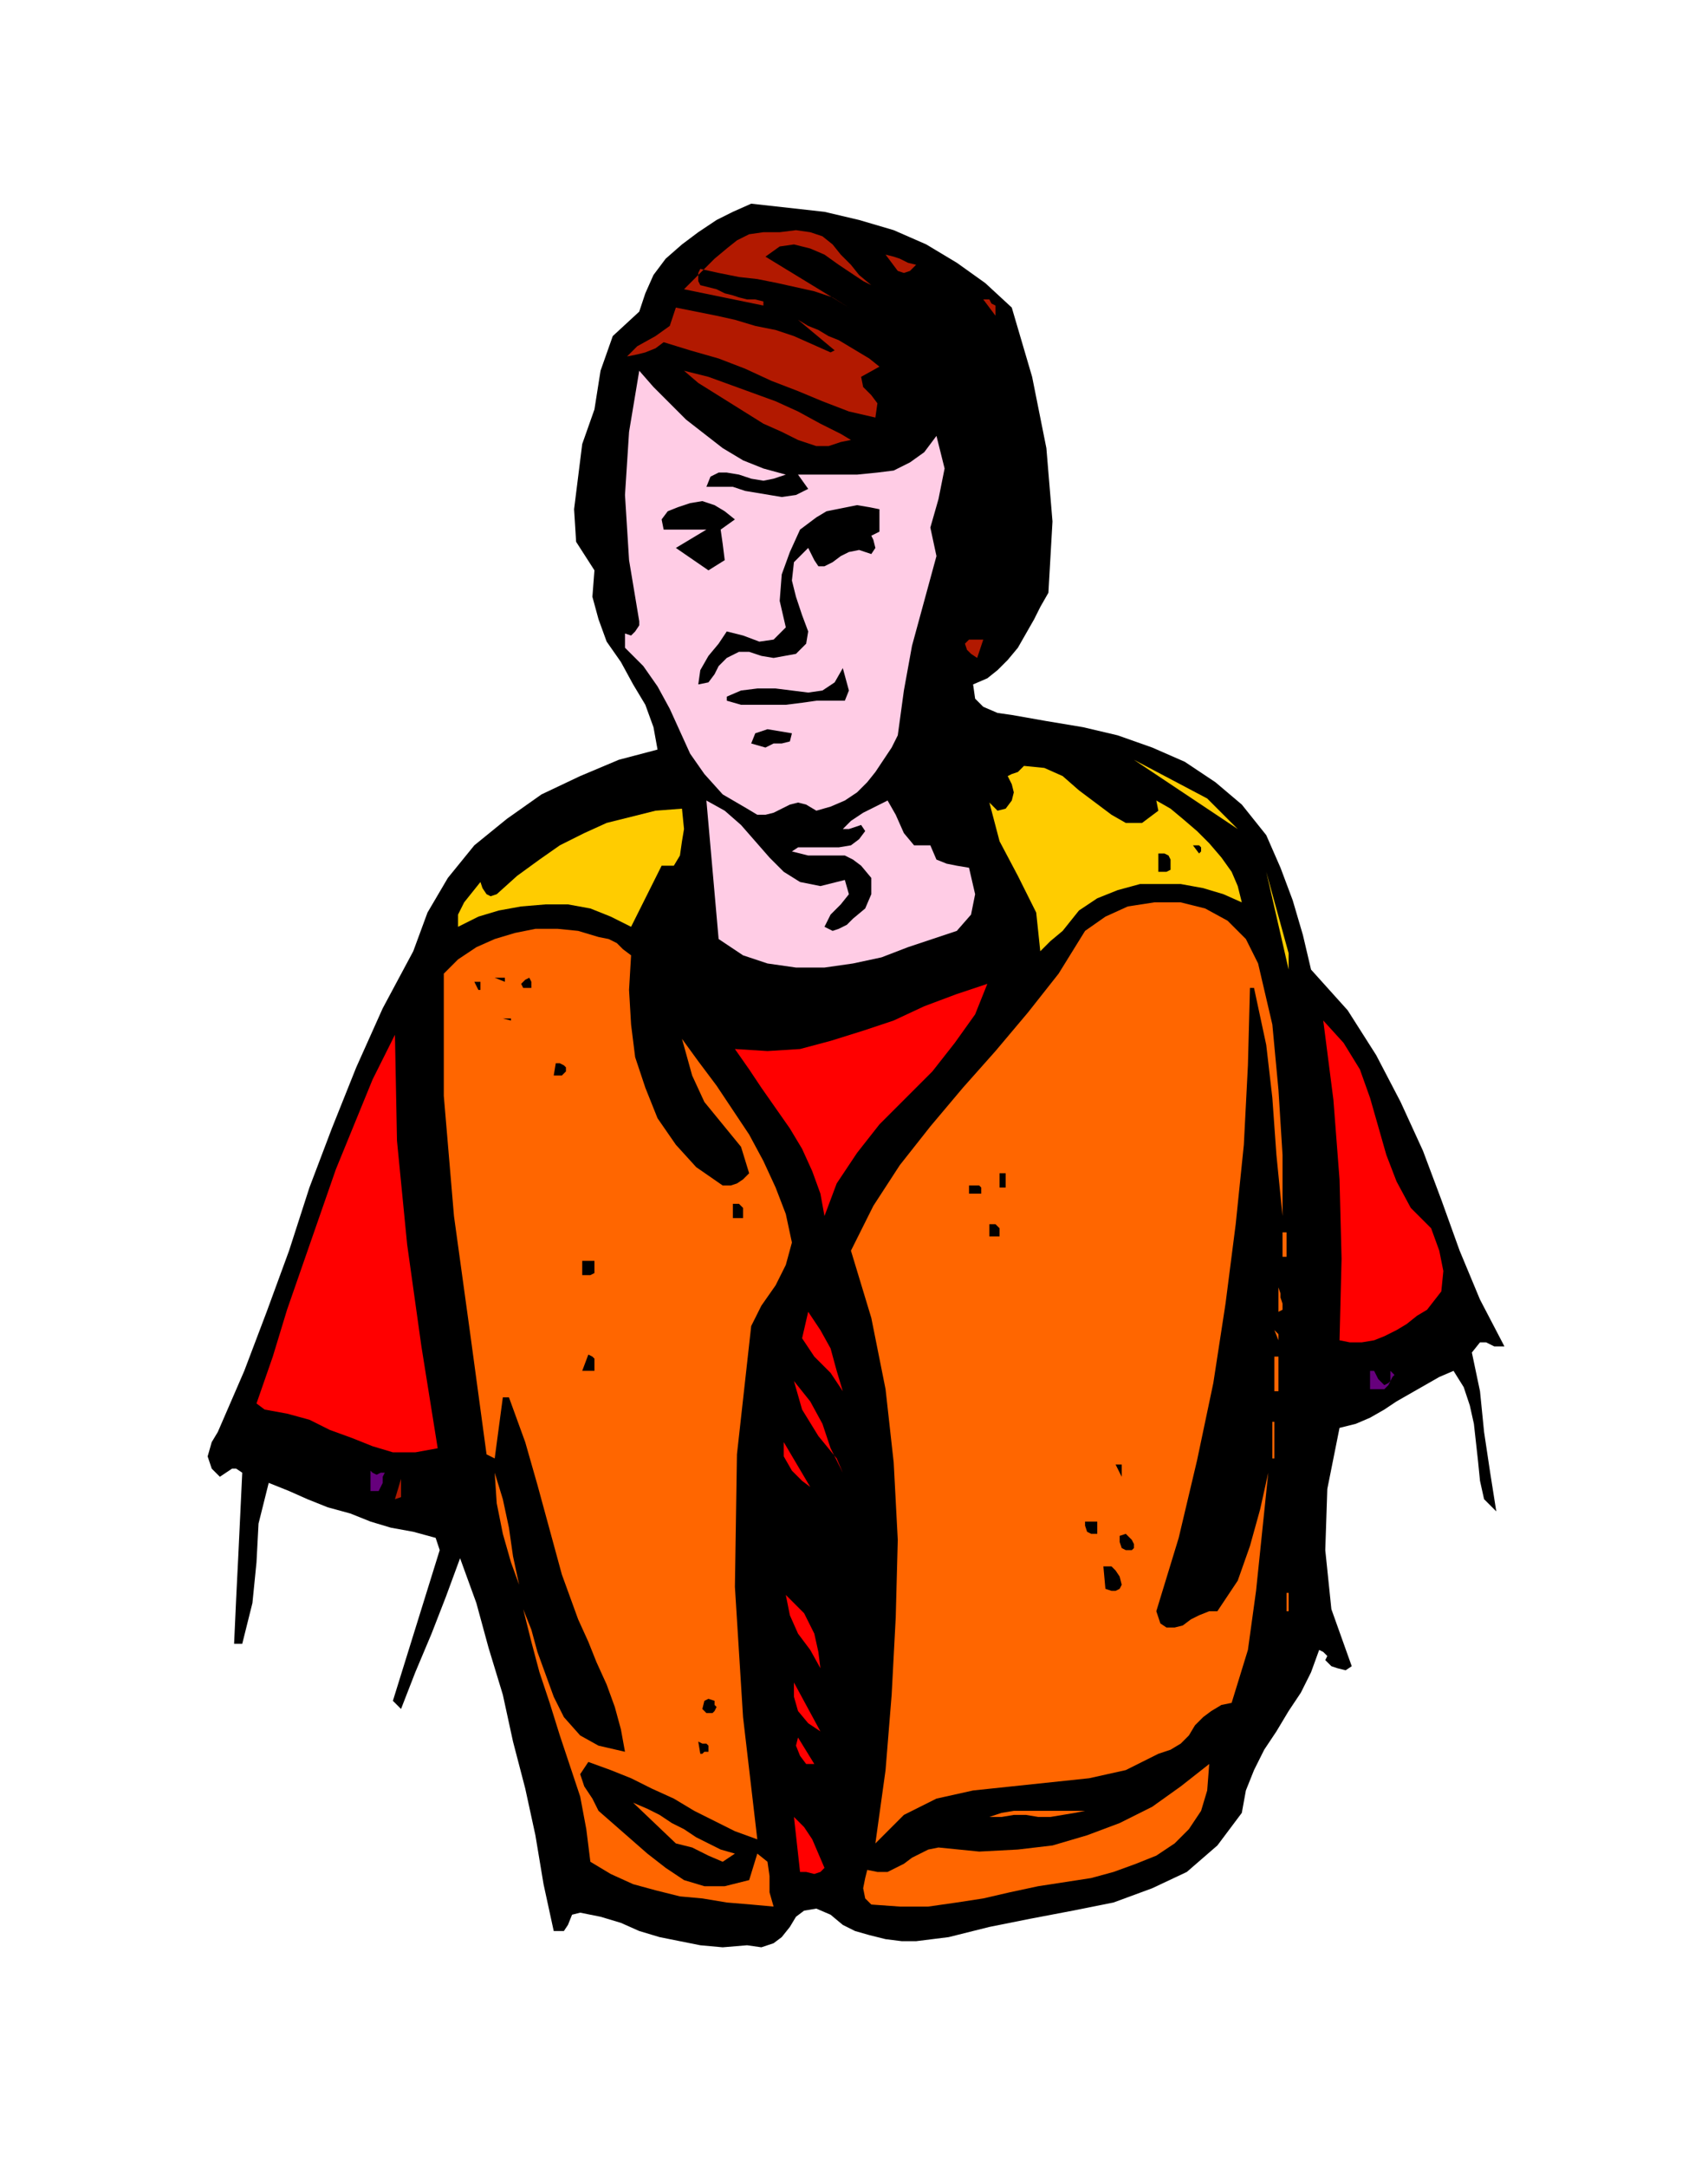 <svg xmlns="http://www.w3.org/2000/svg" width="80.544" height="1.064in" fill-rule="evenodd" stroke-linecap="round" preserveAspectRatio="none" viewBox="0 0 839 1064"><style>.pen1{stroke:none}.brush2{fill:#000}.brush3{fill:#b21900}.brush4{fill:#ffcce5}.brush5{fill:#fc0}.brush6{fill:#f60}.brush7{fill:red}.brush8{fill:#66007c}</style><path d="m497 151 10 34 7 35 3 36-2 35-4 7-3 6-4 7-4 7-5 6-5 5-5 4-7 3 1 7 4 4 7 3 7 1 17 3 18 3 17 4 17 6 16 7 15 10 13 11 12 15 7 16 6 16 5 17 4 17 18 20 14 22 12 23 11 24 9 24 9 25 10 24 12 23h-5l-4-2h-3l-4 5 4 19 2 20 3 20 3 19-6-6-2-9-1-10-1-9-1-9-2-9-3-9-5-8-7 3-7 4-7 4-7 4-6 4-7 4-7 3-8 2-6 30-1 30 3 29 10 28-3 2-4-1-3-1-3-3 1-2-1-1-1-1-2-1-4 11-5 10-6 9-6 10-6 9-5 10-4 10-2 11-12 16-15 13-17 8-19 7-20 4-21 4-20 4-20 5-8 1-8 1h-7l-8-1-8-2-7-2-6-3-6-5-7-3-6 1-4 3-3 5-4 5-4 3-6 2-7-1-12 1-11-1-10-2-10-2-10-3-9-4-10-3-10-2-4 1-2 5-2 3h-5l-5-23-4-24-5-23-6-23-5-23-7-23-6-22-8-22-7 19-7 18-8 19-7 18-4-4 23-74-2-6-11-3-11-2-10-3-10-4-11-3-10-4-9-4-10-4-5 20-1 19-2 20-5 20h-4l1-22 1-20 1-21 1-21-3-2h-2l-3 2-3 2-4-4-2-6 2-7 3-5 13-30 11-29 11-30 10-31 11-29 12-30 13-29 15-28 7-19 10-17 13-16 16-13 17-12 19-9 19-8 19-5-2-11-4-11-6-10-6-11-7-10-4-11-3-11 1-13-9-14-1-16 2-16 2-16 6-17 3-19 6-17 13-12 3-9 4-9 6-8 8-7 8-6 9-6 8-4 9-4 18 2 18 2 17 4 17 5 16 7 15 9 14 10 13 12z" class="pen1 brush2"/><path d="m428 140-4-2-6-4-6-4-7-5-7-3-8-2-7 1-7 5 41 25-8-5-9-3-9-2-9-2-10-2-9-1-10-2-9-2-1 2v4l1 2 4 1 4 1 4 2 4 1 3 1 4 1h4l4 1v2l-39-8 5-5 5-5 5-5 6-5 5-4 6-3 7-1h8l8-1 7 1 6 2 5 4 4 5 5 5 4 5 6 5zm22-10-2 2-1 1-3 1-3-1-6-8 4 1 3 1 4 2 4 1zm39 20v5l-6-8h3l1 2 2 1zm-81 23 2-1-18-15 5 3 5 2 5 3 5 2 5 3 5 3 5 3 5 4-9 5 1 5 4 4 3 4-1 7-13-3-13-5-12-5-13-5-13-6-13-5-14-4-13-4-4 3-5 2-4 1-5 1 5-5 9-5 7-5 3-9 10 2 10 2 9 2 10 3 10 2 9 3 9 4 9 4z" class="pen1 brush3"/><path d="m386 233-6 2-5 1-6-1-6-2-6-1h-4l-4 2-2 5h13l6 2 6 1 6 1 6 1 7-1 6-3-5-7h29l10-1 8-1 8-4 7-5 6-8 4 16-3 15-4 14 3 14-6 22-6 22-4 22-3 22-3 6-4 6-4 6-4 5-5 5-6 4-7 3-7 2-5-3-4-1-4 1-4 2-4 2-4 1h-4l-5-3-12-7-9-10-7-10-5-11-5-11-6-11-7-10-9-9v-7l3 1 2-2 2-3v-2l-5-30-2-32 2-31 5-30 7 8 8 8 8 8 9 7 9 7 10 6 10 4 11 3z" class="pen1 brush4"/><path d="m423 219-5-3-5 1-6 2h-6l-9-3-8-4-9-4-8-5-8-5-8-5-8-5-7-6 12 3 11 4 11 4 11 4 11 5 11 6 10 5 10 6z" class="pen1 brush3"/><path d="m361 255-7 5 1 7 1 8-8 5-16-11 15-9h-21l-1-5 3-4 5-2 6-2 6-1 6 2 5 3 5 4zm71 6-4 2 1 2 1 4-2 3-6-2-5 1-4 2-4 3-4 2h-3l-2-3-3-6-7 7-1 9 2 8 3 9 3 8-1 6-5 5-11 2-6-1-6-2h-5l-6 3-4 4-2 4-3 4-5 1 1-7 4-7 5-6 4-6 8 2 8 3 7-1 6-6-3-13 1-13 4-11 5-11 4-3 4-3 5-3 5-1 5-1 5-1 6 1 5 1v11z" class="pen1 brush2"/><path d="m480 323-3-2-2-2-1-3 2-2h7l-3 9zm-16 2 1 7-1-7z" class="pen1 brush3"/><path d="m417 339-2 5h-14l-7 1-8 1h-22l-7-2v-2l7-3 8-1h9l8 1 8 1 7-1 6-4 4-7 3 11zm-28 21-1 4-4 1h-4l-4 2-7-2 2-5 6-2 6 1 6 1z" class="pen1 brush2"/><path d="m608 407-51-34 36 19 15 15zm-39-9-1-5 7 4 6 5 7 6 6 6 6 7 5 7 3 7 2 8-9-4-10-3-11-2h-20l-11 3-10 4-9 6-4 5-4 5-6 5-5 5-2-19-9-18-9-17-5-19 4 4 4-1 3-4 1-4-1-4-2-4 2-1 3-1 3-3 10 1 9 4 8 7 8 6 8 6 7 4h8l8-6z" class="pen1 brush5"/><path d="m415 432 2 7-4 5-5 5-3 6 4 2 3-1 4-2 3-3 6-5 3-7v-8l-5-6-4-3-4-2h-18l-4-1-4-1 3-2h20l6-1 4-3 3-4-2-3-3 1-3 1h-3l4-4 6-4 6-3 6-3 4 7 4 9 5 6h8l3 7 5 2 5 1 6 1 3 13-2 10-7 8-12 4-12 4-13 5-14 3-14 2h-14l-14-2-12-4-12-8-6-68 9 5 8 7 7 8 7 8 7 7 8 5 10 2 12-3z" class="pen1 brush4"/><path d="m336 407-1 6-1 7-3 5h-6l-15 30-10-5-10-4-11-2h-11l-12 1-11 2-10 3-10 5v-6l3-6 4-5 4-5 1 3 2 3 2 1 3-1 10-9 11-8 10-7 12-6 11-5 12-3 12-3 13-1 1 10zm-79 3-13 12 13-12z" class="pen1 brush5"/><path d="M590 416v2l-1 1-3-4h3l1 1zm-15 6v5l-2 1h-4v-9h3l2 1 1 2z" class="pen1 brush2"/><path d="m633 476-11-48 11 40v8z" class="pen1 brush5"/><path d="m618 473 7 30 3 32 2 32v30l-3-30-2-28-3-26-6-28h-2l-1 38-2 39-4 39-5 39-6 39-8 38-9 38-11 36 2 6 3 2h4l4-1 4-3 4-2 5-2h4l10-15 6-17 5-18 4-18-3 29-3 29-4 29-8 26-5 1-5 3-4 3-4 4-3 5-4 4-5 3-6 2-16 8-18 4-19 2-19 2-19 2-18 4-16 8-14 14 5-36 3-37 2-38 1-38-2-38-4-36-7-35-10-33 11-22 13-20 15-19 16-19 16-18 16-19 15-19 13-21 10-7 11-5 13-2h13l12 3 11 6 9 9 6 12zm-308-4-1 17 1 17 2 16 5 15 6 15 9 13 10 11 13 9h4l3-1 3-2 3-3-4-13-9-11-9-11-6-13-5-18 8 11 9 12 8 12 8 12 7 13 6 13 5 13 3 14-3 11-5 10-7 10-5 10-7 63-1 65 4 64 7 60-11-4-10-5-10-5-10-6-11-5-10-5-10-4-11-4-4 6 2 6 4 6 3 6 8 7 8 7 8 7 9 7 9 6 10 3h10l12-3 4-13 5 4 1 7v8l2 7-11-1-12-1-12-2-11-1-12-3-11-3-11-5-10-6-2-16-3-16-5-15-5-15-5-16-5-15-4-15-4-16 4 10 3 11 4 11 4 11 5 10 8 9 9 5 13 3-2-11-3-11-4-11-5-11-4-10-5-11-4-11-4-11-6-22-6-22-6-21-8-22h-3l-4 30-4-2-8-59-8-58-5-59v-60l7-7 9-6 9-4 10-3 10-2h11l10 1 10 3 5 1 4 2 3 3 4 3z" class="pen1 brush6"/><path d="m248 482-5-2h5v2zm13 0v3h-4l-1-2 2-2 2-1 1 2zm-25 1v3h-1l-2-4h3v1z" class="pen1 brush2"/><path d="m405 597-2-11-4-11-5-11-6-10-7-10-7-10-6-9-7-10 16 1 16-1 15-4 16-5 15-5 15-7 16-6 15-5-6 15-10 14-11 14-13 13-13 13-11 14-10 15-6 16z" class="pen1 brush7"/><path d="m251 501-4-1h4v1z" class="pen1 brush2"/><path d="m703 603 4 11 2 10-1 10-7 9-5 3-5 4-5 3-6 3-5 2-6 1h-6l-5-1 1-40-1-39-3-39-5-39 10 11 8 13 5 14 4 14 4 14 5 13 7 13 10 10zM215 711l-11 2h-11l-10-3-10-4-11-4-10-5-11-3-11-2-4-3 8-23 7-23 8-23 8-23 8-23 9-22 9-22 11-22 1 52 5 51 7 50 8 50z" class="pen1 brush7"/><path d="m278 526-2 2h-4l1-6h2l2 1 1 1v2zm216 57h-3v-7h3v7zm-12 0v3h-6v-4h5l1 1zm-117 10v5h-5v-7h3l1 1 1 1zm126 10v4h-5v-6h3l1 1 1 1z" class="pen1 brush2"/><path d="M630 605h2v12h-2v-12z" class="pen1 brush6"/><path d="M292 619v6l-2 1h-4v-7h6z" class="pen1 brush2"/><path d="m630 643-2 1v-12l1 3v2l1 3v3z" class="pen1 brush6"/><path d="m414 683-6-9-8-8-6-9 3-13 6 9 5 9 3 11 3 10z" class="pen1 brush7"/><path d="m628 658-2-5 2 2v3z" class="pen1 brush6"/><path d="M292 673h-6l3-8 2 1 1 1v6z" class="pen1 brush2"/><path d="M626 666h2v17h-2v-17z" class="pen1 brush6"/><path d="m680 680 2-1 1-1v-5l2 2-1 1-1 2-1 2-2 2h-7v-9h2l1 2 1 2 1 1 2 2z" class="pen1 brush8"/><path d="m414 723-3-7-9-11-8-13-4-14 8 10 6 11 4 12 6 12z" class="pen1 brush7"/><path d="M625 698h1v18h-1v-18z" class="pen1 brush6"/><path d="m398 730-4-3-5-5-4-7v-7l13 22z" class="pen1 brush7"/><path d="m551 725-3-6h3v6z" class="pen1 brush2"/><path d="m189 723-1 2v3l-1 2-1 2h-4v-10l1 1 2 1 2-1h2z" class="pen1 brush8"/><path d="m255 778-4-11-4-14-3-15-1-15 4 13 3 14 2 14 3 14z" class="pen1 brush6"/><path d="m194 736 3-10v9l-3 1z" class="pen1 brush3"/><path d="m400 736 5 7-5-7z" class="pen1 brush7"/><path d="M539 753h-3l-2-1-1-3v-2h6v6zm18 7-1 1h-3l-2-1-1-3v-3l3-1 1 1 2 2 1 2v2zm-6 18-1 2-2 1h-2l-3-1-1-11h4l2 2 2 3 1 4z" class="pen1 brush2"/><path d="M632 782h1v9h-1v-9z" class="pen1 brush6"/><path d="m403 819-5-9-6-8-4-9-2-10 9 9 5 10 2 9 1 8zm0 31-6-4-5-6-2-7v-7l13 24z" class="pen1 brush7"/><path d="M351 835v2l1 1-1 2-1 1h-3l-2-2 1-4 2-1 3 1z" class="pen1 brush2"/><path d="M400 866h-4l-3-4-2-5 1-4 8 13z" class="pen1 brush7"/><path d="M348 860h-2l-1 1h-1l-1-6 2 1h2l1 1v3z" class="pen1 brush2"/><path d="m536 922-13 2-13 2-14 3-13 3-13 2-14 2h-14l-14-1-3-3-1-5 1-5 1-4 5 1h5l4-2 4-2 4-3 4-2 4-2 5-1 20 2 19-1 17-2 17-5 16-6 16-8 14-10 14-11-1 13-3 10-6 9-7 7-9 6-10 4-11 4-11 3zm-175-12-6 4-7-3-8-4-8-2-21-20 7 3 6 3 6 4 6 3 6 4 6 3 6 3 7 2z" class="pen1 brush6"/><path d="m533 889-5 1-6 1-6 1h-6l-6-1h-6l-6 1h-6l6-2 6-1h35z" class="pen1 brush6"/><path d="m405 917-2 2-3 1-4-1h-3l-3-27 5 5 4 6 3 7 3 7z" class="pen1 brush7"/></svg>
